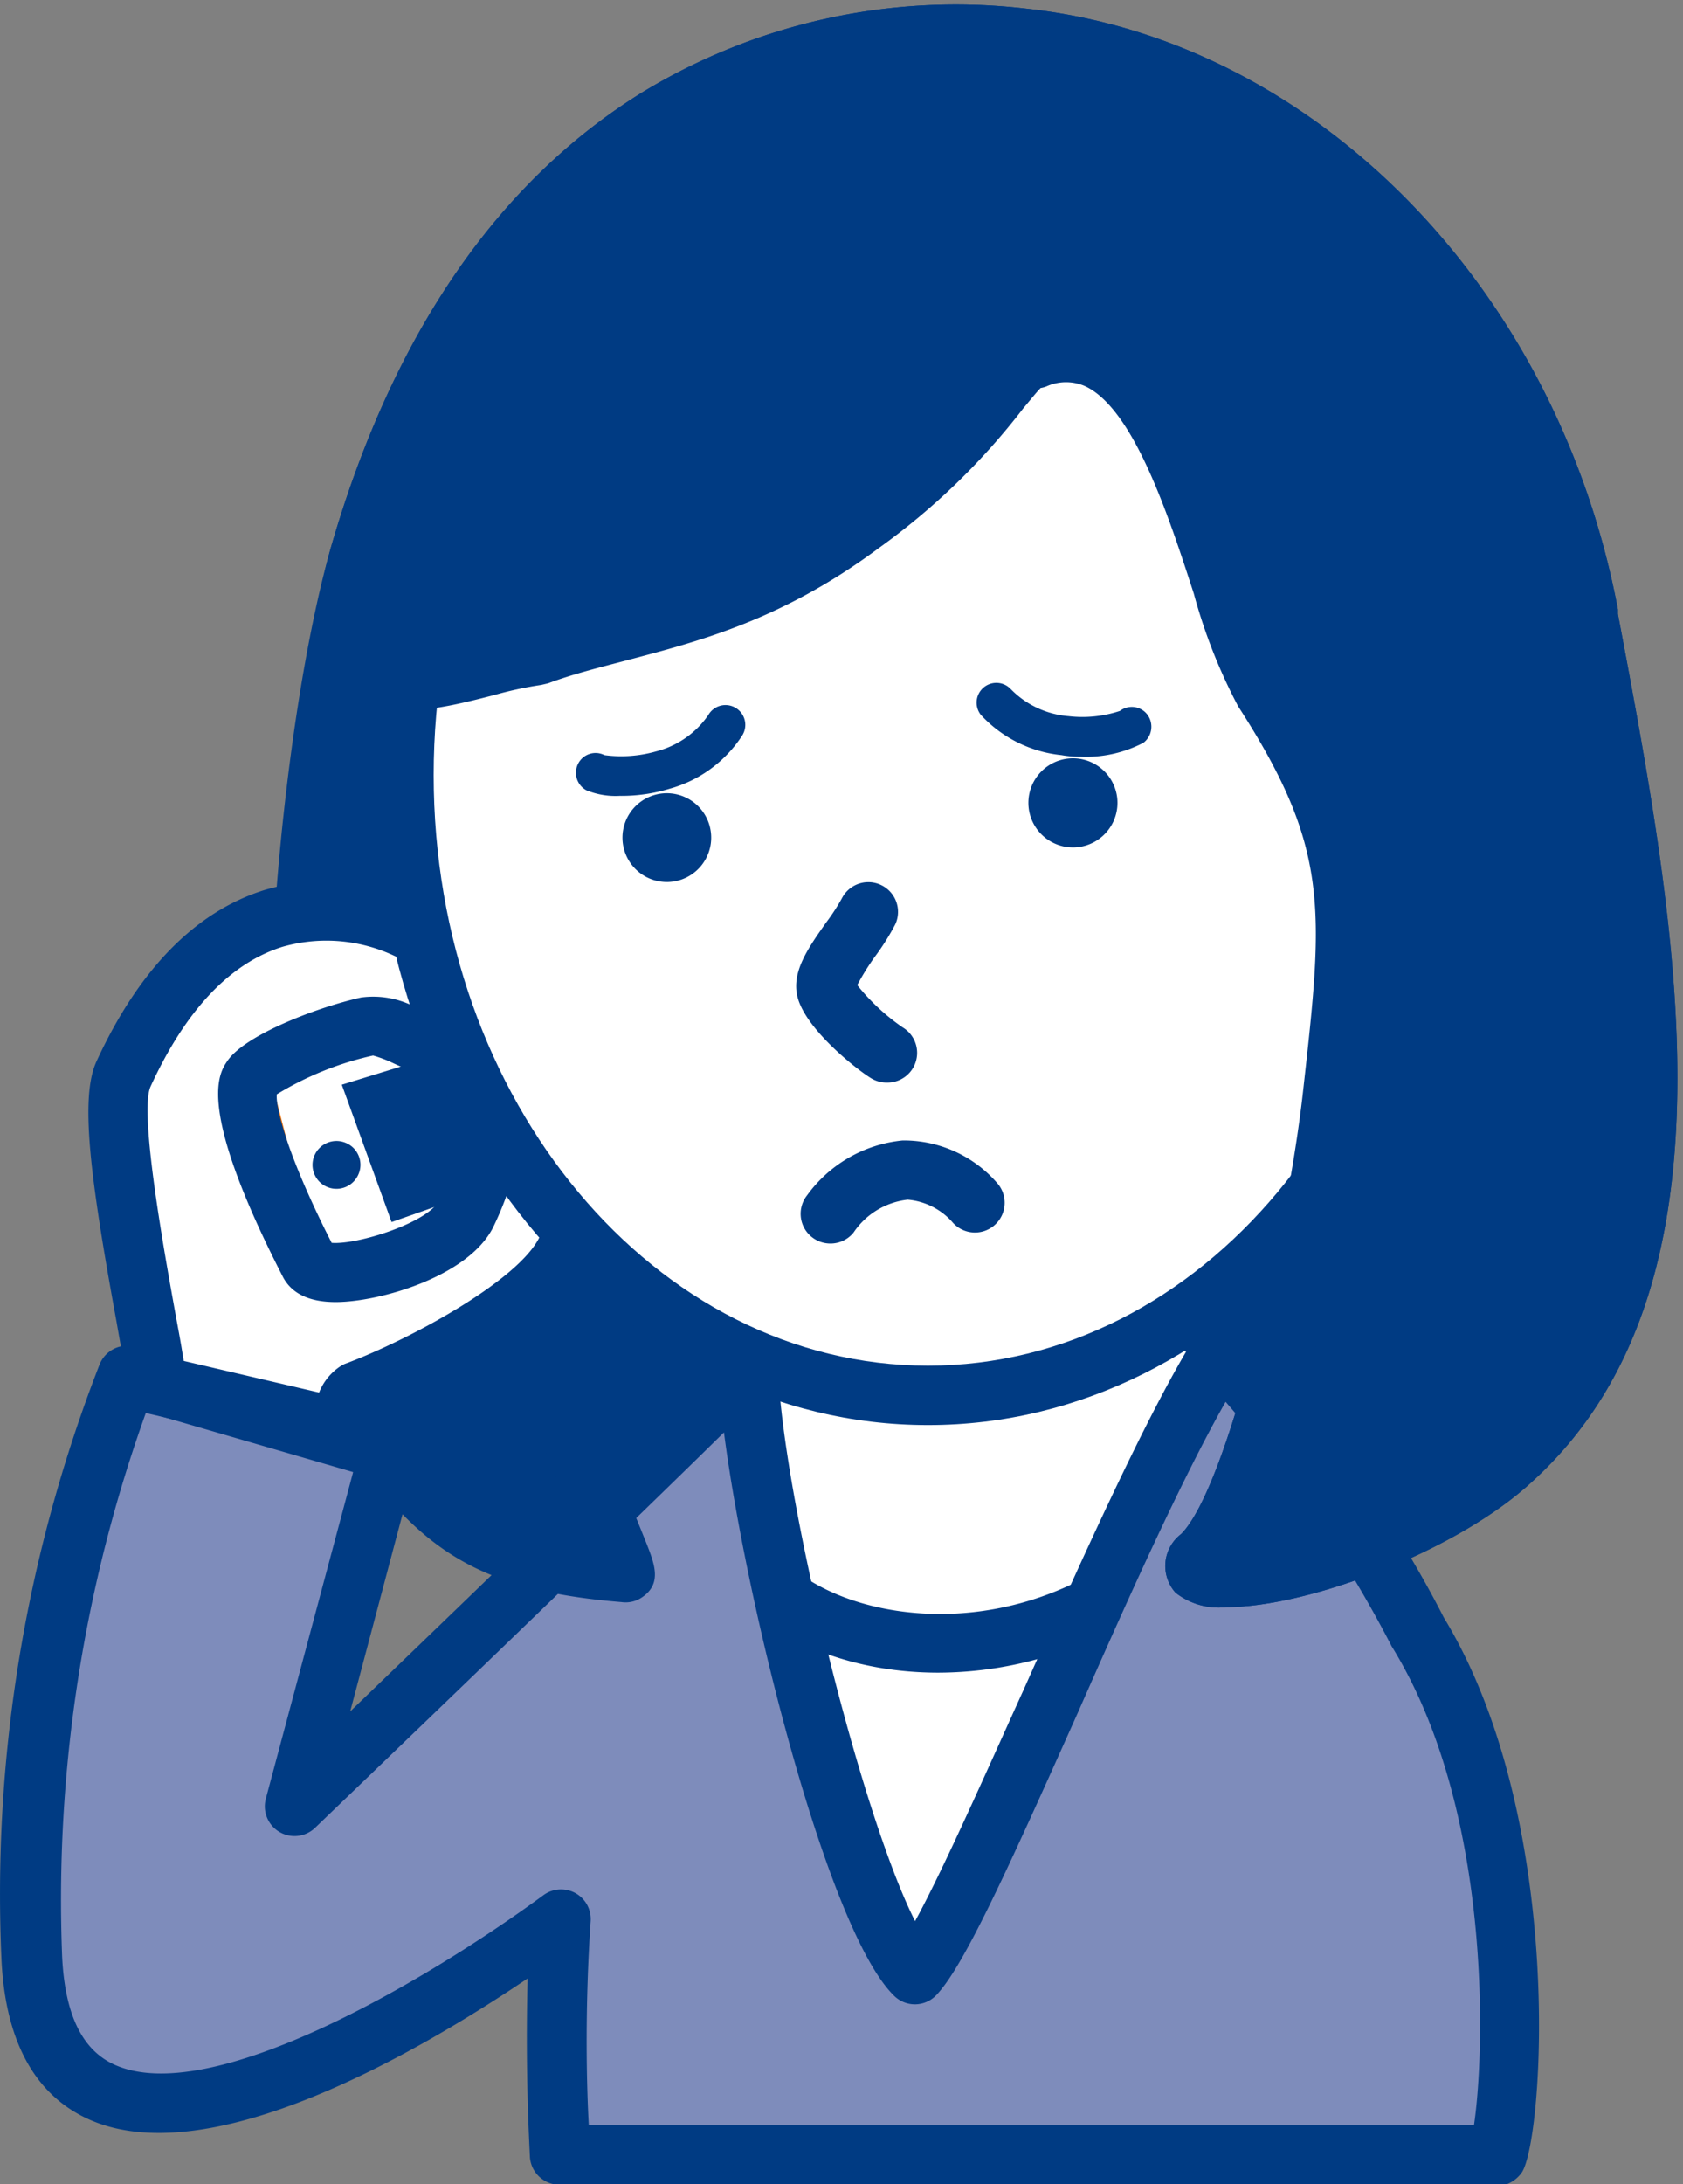 <svg xmlns="http://www.w3.org/2000/svg" width="74" height="96"><rect width="100%" height="100%" fill="#808080" stroke="none"/><g transform="translate(0 -.8)" fill="none" fill-rule="evenodd"><path d="M0 .8h74v96H0z"/><path fill="#003B83" fill-rule="nonzero" d="M19.221 61.093c5.76 7.68 27.472 8.579 36.48 4.608 13.717-6.051 10.276-22.778 6.144-36.864-4.807-16.373-33.2-17.664-41.472-2.304-4.27 7.903-6.912 26.88-1.152 34.56z"/><path fill="#003B83" fill-rule="nonzero" d="M41.516 69.326c-9.37 0-19.476-2.304-23.34-7.45-3.755-5.007-3.77-13.47-3.44-18.07.469-6.697 2.235-13.724 4.485-17.895 4.908-9.093 16.02-12.226 24.853-11.297 9.523.998 16.811 6.305 19.023 13.824 2.98 10.168 9.216 31.342-6.912 38.4-3.54 1.636-8.97 2.488-14.669 2.488zm-.499-52.262c-7.38 0-15.66 2.972-19.5 10.084-4.216 7.818-6.497 26.166-1.251 33.162 5.376 7.15 26.565 7.872 34.905 4.193 12.288-5.414 9.854-20.167 5.423-35.328-2.304-7.78-10.169-11.29-16.789-11.988a27.648 27.648 0 0 0-2.788-.123z"/><path fill="#FFF" fill-rule="nonzero" d="M28.491 70.855c-2.15 6.789-2.995 16.58-2.995 16.58l38.216.293S62.099 77.39 59.68 70.402c-2.42-6.99-6.958-11.912-11.014-15.614-3.348-3.072-8.832-1.536-10.613.423-2.635 2.864-7.404 8.862-9.562 15.644z"/><path fill="#003B83" fill-rule="nonzero" d="M63.712 89.033l-38.216-.292a1.329 1.329 0 0 1-.952-.43 1.306 1.306 0 0 1-.338-.99c.038-.407.89-9.984 3.072-16.858 2.35-7.419 7.68-13.747 9.807-16.128 1.298-1.428 3.84-2.465 6.32-2.58a8.348 8.348 0 0 1 6.145 2.065c3.916 3.572 8.747 8.64 11.366 16.128 2.465 7.035 4.055 17.135 4.124 17.557a1.306 1.306 0 0 1-1.29 1.536l-.038-.008zM26.94 86.138l35.22.276a110.769 110.769 0 0 0-3.748-15.582c-2.426-6.958-6.973-11.72-10.66-15.084a5.83 5.83 0 0 0-4.262-1.382 6.996 6.996 0 0 0-4.5 1.728c-2.05 2.25-7.058 8.233-9.216 15.152-1.644 5.077-2.52 11.966-2.834 14.892z"/><path fill="#FFF" fill-rule="nonzero" d="M33.568 70.31c3.072 3.071 10.752 4.223 16.896-.385"/><path fill="#003B83" fill-rule="nonzero" d="M41.248 74.318c-3.495 0-6.659-1.16-8.61-3.072a1.306 1.306 0 0 1 0-1.85 1.313 1.313 0 0 1 1.851 0c2.535 2.55 9.408 3.84 15.184-.5a1.306 1.306 0 0 1 1.536 2.09 16.696 16.696 0 0 1-9.961 3.332z"/><path fill="#7E8CBB" fill-rule="nonzero" d="M62.298 72.529c-2.142-4.232-5.89-9.592-8.709-12.288-4.17 6.69-11.151 24.975-13.386 27.318-2.788-2.688-7.165-20.368-7.35-26.742-1.605 1.766-19.968 19.346-19.968 19.346l4.14-15.59-11.436-3.31A63.268 63.268 0 0 0 1.373 86.86c.714 14.346 20.613.207 23.24-1.728a98.85 98.85 0 0 0 0 10.36h41.072c.384 1.367 2.373-13.57-3.387-22.963z"/><path fill="#003B83" fill-rule="nonzero" d="M65.716 96.898a.768.768 0 0 1-.184 0 1.068 1.068 0 0 1-.269-.07H24.605a1.313 1.313 0 0 1-1.306-1.22c0-.17-.215-3.495-.1-7.85-4.845 3.272-14.1 8.656-19.4 6.144C1.497 92.812.245 90.47.068 86.99a64.09 64.09 0 0 1 4.317-26.234c.25-.602.904-.93 1.536-.768l11.52 3.363c.684.194 1.085.903.898 1.59l-2.941 11.082c6.558-6.313 15.46-14.899 16.504-16.059a1.306 1.306 0 0 1 2.304.845c.154 5.522 3.587 19.6 6.029 24.43 1.221-2.227 3.072-6.42 4.8-10.23C47.545 69.38 50.41 63 52.53 59.58c.208-.33.55-.551.936-.606a1.29 1.29 0 0 1 1.068.345c2.81 2.658 6.65 8.057 8.947 12.573 5.376 8.832 4.393 22.94 3.433 24.391-.272.391-.721.621-1.198.615zm-39.828-2.696H64.81c.476-3.18.814-13.824-3.587-20.99a.576.576 0 0 1-.053-.092 54.605 54.605 0 0 0-7.281-10.706c-1.966 3.456-4.37 8.832-6.497 13.663-3.072 6.866-5.008 11.144-6.221 12.411a1.298 1.298 0 0 1-1.851.038c-2.91-2.81-6.505-17.149-7.488-24.768-5.054 4.977-17.357 16.781-17.979 17.38a1.306 1.306 0 0 1-2.166-1.275l3.84-14.361-9.1-2.642a63.322 63.322 0 0 0-3.695 23.946c.123 2.511.86 4.055 2.243 4.716 4.232 2.004 13.885-3.725 18.923-7.427a1.306 1.306 0 0 1 2.074 1.129c-.261 3.779-.184 7.22-.084 8.978z"/><path fill="#003B83" fill-rule="nonzero" d="M69.91 27.824C67.52 15.182 57.805 3.854 45.05 2.48c-9.847-1.052-23.371 2.864-29.185 22.533-2.557 8.701-4.608 31.488 0 38 3.264 4.608 5.192 6.398 11.597 6.912.346.346-8.832-20.651-8.832-25.881s.768-6.375 4.992-14.439c3.924-1.428 8.448-1.536 14.208-5.76s6.574-7.38 7.68-7.296c6.144-2.304 7.857 11.305 9.984 14.592 4.224 6.528 3.97 9.562 3.072 17.664-.63 5.615-3.203 17.787-5.76 20.352-2.304 2.304 8.448.592 13.747-4.224 8.886-8.064 5.914-23.539 3.356-37.11z"/><path fill="#003B83" fill-rule="nonzero" d="M53.92 71.438c-.8.089-1.603-.14-2.235-.637a1.759 1.759 0 0 1 .245-2.573c2.059-2.058 4.693-13.294 5.376-19.568.884-7.903 1.176-10.56-2.864-16.812a23.962 23.962 0 0 1-1.95-4.954c-1.107-3.41-2.627-8.079-4.755-9.108a2.081 2.081 0 0 0-1.728 0 1.221 1.221 0 0 1-.253.069c-.17.169-.476.553-.768.899a30.167 30.167 0 0 1-6.36 6.144c-4.292 3.187-7.971 4.108-11.204 4.96-.999.262-1.959.508-2.857.807l-.438.837c-3.61 6.874-4.163 7.934-4.163 12.542 0 3.732 5.53 17.364 7.611 22.502.361.883.653 1.605.853 2.105.353.906.69 1.766-.215 2.365-.262.174-.58.245-.891.2-6.912-.561-9.132-2.704-12.496-7.45-2.818-3.986-3.164-12.526-2.949-18.985.246-7.311 1.344-15.406 2.734-20.137 2.711-9.216 7.289-15.859 13.625-19.784a26.573 26.573 0 0 1 16.896-3.678C57.767 2.542 68.458 13.4 71.138 27.586v.2c2.62 13.87 5.584 29.59-3.74 38.107-3.264 3.05-9.838 5.545-13.478 5.545zm-7.012-56.463c.682 0 1.355.159 1.966.46 3.141 1.537 4.715 6.368 6.144 10.653.415 1.496.97 2.948 1.659 4.34 4.539 7.026 4.116 10.636 3.24 18.546-.499 4.44-2.587 15.406-5.191 19.846 2.58-.338 7.764-1.867 10.998-4.824 8.256-7.534 5.43-22.494 2.941-35.696l-.038-.2C66.162 15.044 56.407 5.06 44.91 3.816c-6.252-.676-21.443.084-27.763 21.596-2.611 8.855-4.293 31.043-.162 36.864 2.673 3.779 4.232 5.445 8.54 6.144-.107-.276-.23-.56-.345-.852-3.84-9.516-7.81-19.746-7.81-23.486 0-5.253.767-6.72 4.47-13.755l.675-1.29c.15-.288.402-.51.707-.622 1.16-.422 2.304-.722 3.57-1.044a27.31 27.31 0 0 0 10.315-4.54 27.648 27.648 0 0 0 5.852-5.675c.768-.983 1.413-1.782 2.358-1.874a5.115 5.115 0 0 1 1.59-.307z"/><path fill="#FFF" fill-rule="nonzero" d="M10.451 46.939l20.421-6.612 3.487 9.392-20.767 9.378z"/><path fill="#ED6C00" fill-rule="nonzero" d="M13.6 60.187a1.16 1.16 0 0 1-.477-.107 1.121 1.121 0 0 1-.583-.707L9.406 47.216a1.09 1.09 0 0 1 .715-1.314l20.42-6.612a1.075 1.075 0 0 1 1.352.653l3.495 9.392a1.09 1.09 0 0 1-.576 1.375l-20.736 9.377c-.149.07-.312.105-.476.1zm-1.828-12.526l2.557 9.915 18.663-8.448-2.773-7.465-18.447 5.998z"/><path fill="#FFF" fill-rule="nonzero" d="M5.428 47.991c4.293-9.292 10.752-7.388 13.125-6.013 2.02 1.19 4.055 1.958 2.888 3.71-1.828 2.726-3.779-.108-5.284.23-2.196.491-4.67 1.643-5.092 2.25-.921 1.344 1.828 6.812 2.542 8.187.538 1.037 5.875-.246 6.866-2.181.99-1.936.722-3.687 3.372-1.767 5.284 3.84-6.536 8.932-8.172 9.539a2.097 2.097 0 0 0-.668 1.636l-8.195-1.92c.031-.425 0-.852-.092-1.267-.522-3.08-2.12-10.614-1.29-12.404z"/><path fill="#003B83" fill-rule="nonzero" d="M15.005 64.887a1.336 1.336 0 0 1-.3-.038l-8.194-1.92a1.313 1.313 0 0 1-.998-1.429 3.072 3.072 0 0 0-.077-.837c-.092-.53-.2-1.12-.315-1.781-1.16-6.336-1.613-9.846-.876-11.436 1.867-4.047 4.347-6.574 7.38-7.526a9.677 9.677 0 0 1 7.589.937l.768.437c1.39.768 2.703 1.536 3.026 2.865a2.81 2.81 0 0 1-.5 2.258c-1.812 2.696-4.1 1.628-5.199 1.121a5.614 5.614 0 0 0-.906-.345 13.908 13.908 0 0 0-4.232 1.705c-.061.637.53 2.834 2.412 6.528 1.136.092 4.216-.884 4.715-1.851a9.07 9.07 0 0 0 .453-1.068c.323-.86.7-1.835 1.751-2.15 1.052-.315 2.166.322 3.072.998 1.774 1.29 1.99 2.719 1.851 3.694-.545 4.002-8.394 7.35-10.038 8.003-.068.203-.11.415-.122.63a1.313 1.313 0 0 1-1.26 1.205zm-6.927-4.27l5.952 1.39c.187-.474.517-.88.944-1.16.077-.05.16-.092.246-.122 2.965-1.106 8.387-4.063 8.655-6.029 0-.146.085-.584-.768-1.229a6.328 6.328 0 0 0-.706-.453c-.054.13-.115.292-.161.422a14 14 0 0 1-.569 1.33c-1.113 2.165-5.022 3.263-6.912 3.263-1.144 0-1.912-.36-2.304-1.075-3.84-7.473-2.841-8.963-2.457-9.523.768-1.137 3.916-2.35 5.875-2.788a3.963 3.963 0 0 1 2.565.522c1.206.568 1.39.591 1.92-.207.058-.07.1-.15.123-.238a8.317 8.317 0 0 0-1.759-1.145l-.822-.468a7.027 7.027 0 0 0-5.483-.691c-2.304.722-4.255 2.78-5.799 6.144l-1.182-.546 1.182.546c-.514 1.152.646 7.488 1.076 9.876.123.676.238 1.275.315 1.759.023.138.053.3.069.422z"/><path fill="#003B83" fill-rule="nonzero" d="M15.773 52.384a1.052 1.052 0 1 1-.568-1.351c.527.22.78.821.568 1.351zM26.602 44.919l-11.574 3.556 2.189 6.037 11.121-3.902z"/><ellipse cx="40.802" cy="34.866" fill="#FFF" fill-rule="nonzero" rx="23.04" ry="27.264"/><path fill="#003B83" fill-rule="nonzero" d="M40.802 63.436c-13.424 0-24.353-12.818-24.353-28.57 0-15.751 10.929-28.57 24.353-28.57 13.425 0 24.346 12.819 24.346 28.57 0 15.752-10.929 28.57-24.346 28.57zm0-54.528c-11.988 0-21.734 11.643-21.734 25.958 0 14.316 9.746 25.959 21.734 25.959 11.989 0 21.727-11.643 21.727-25.959 0-14.315-9.761-25.958-21.727-25.958z"/><path fill="#003B83" fill-rule="nonzero" d="M69.91 27.824C67.52 15.182 57.805 3.854 45.05 2.48c-9.847-1.052-23.371 2.864-29.185 22.533-2.557 8.701 4.493 4.969 7.788 4.608 3.924-1.429 8.448-1.536 14.208-5.76s6.574-7.38 7.68-7.296c6.144-2.304 7.856 11.305 9.984 14.592 4.224 6.528 3.97 9.561 3.072 17.664-.63 5.614-3.203 17.787-5.76 20.352-2.304 2.304 8.448.591 13.747-4.224 8.855-8.08 5.883-23.555 3.325-37.125z"/><path fill="#003B83" fill-rule="nonzero" d="M53.92 71.438c-.8.089-1.603-.14-2.235-.637a1.759 1.759 0 0 1 .245-2.573c2.059-2.058 4.693-13.294 5.376-19.568.884-7.903 1.176-10.56-2.864-16.812a23.962 23.962 0 0 1-1.95-4.954c-1.107-3.41-2.627-8.079-4.755-9.108a2.081 2.081 0 0 0-1.728 0 1.221 1.221 0 0 1-.253.069c-.17.169-.476.553-.768.899a30.167 30.167 0 0 1-6.36 6.144c-4.292 3.187-7.971 4.108-11.204 4.96-1.175.308-2.304.592-3.326.976l-.3.07c-.697.104-1.387.253-2.065.445-2.396.614-5.123 1.305-6.736-.361-1.175-1.221-1.298-3.241-.384-6.344 2.711-9.216 7.289-15.859 13.625-19.784a26.573 26.573 0 0 1 16.896-3.678C57.767 2.542 68.458 13.4 71.138 27.586v.2c2.62 13.87 5.584 29.59-3.74 38.107-3.264 3.05-9.838 5.545-13.478 5.545zm-7.012-56.463c.682 0 1.355.159 1.966.46 3.141 1.537 4.715 6.368 6.144 10.653.415 1.496.97 2.948 1.659 4.34 4.539 7.026 4.116 10.636 3.24 18.546-.499 4.44-2.587 15.406-5.191 19.846 2.58-.338 7.764-1.867 10.998-4.824 8.256-7.534 5.43-22.494 2.941-35.696l-.038-.2C66.162 15.044 56.407 5.06 44.91 3.816c-6.252-.676-21.443.084-27.763 21.596-.868 2.95-.354 3.671-.246 3.786.56.584 2.842 0 4.209-.345.742-.21 1.496-.376 2.258-.5 1.105-.391 2.234-.683 3.425-.99a27.31 27.31 0 0 0 10.314-4.539 27.648 27.648 0 0 0 5.852-5.676c.768-.983 1.413-1.781 2.358-1.873a5.115 5.115 0 0 1 1.59-.3z"/><path fill="#003B83" fill-rule="nonzero" d="M31.264 37.454a1.95 1.95 0 1 1-3.888.324 1.95 1.95 0 0 1 3.888-.324zm17.863-1.536a1.958 1.958 0 1 1-3.902.34 1.958 1.958 0 0 1 3.902-.34zM38.982 48.383c-.235 0-.466-.064-.668-.184-.607-.361-2.957-2.197-3.264-3.648-.23-1.075.5-2.105 1.275-3.203.254-.337.485-.691.69-1.06a1.306 1.306 0 0 1 2.351 1.137c-.263.502-.567.982-.906 1.436-.284.395-.54.808-.768 1.237a9.385 9.385 0 0 0 1.997 1.858 1.306 1.306 0 0 1-.669 2.427h-.038zm-2.473 7.073a1.306 1.306 0 0 1-1.021-2.12 5.89 5.89 0 0 1 4.2-2.41 5.437 5.437 0 0 1 4.163 1.88 1.306 1.306 0 0 1-1.966 1.721 2.957 2.957 0 0 0-1.974-.998 3.31 3.31 0 0 0-2.38 1.443 1.298 1.298 0 0 1-1.022.484zM27.247 35.78a3.387 3.387 0 0 1-1.467-.246.876.876 0 0 1-.353-1.182.86.86 0 0 1 1.152-.361 5.576 5.576 0 0 0 2.258-.162 3.978 3.978 0 0 0 2.304-1.597.871.871 0 1 1 1.497.89 5.576 5.576 0 0 1-3.187 2.343 7.304 7.304 0 0 1-2.204.315zm20.26-1.72a4.324 4.324 0 0 1-.837-.07 5.599 5.599 0 0 1-3.54-1.766.869.869 0 0 1 1.32-1.129 3.986 3.986 0 0 0 2.535 1.183 5.26 5.26 0 0 0 2.257-.23.86.86 0 0 1 1.206.161.89.89 0 0 1-.169 1.236 5.453 5.453 0 0 1-2.772.615z"/></g></svg>